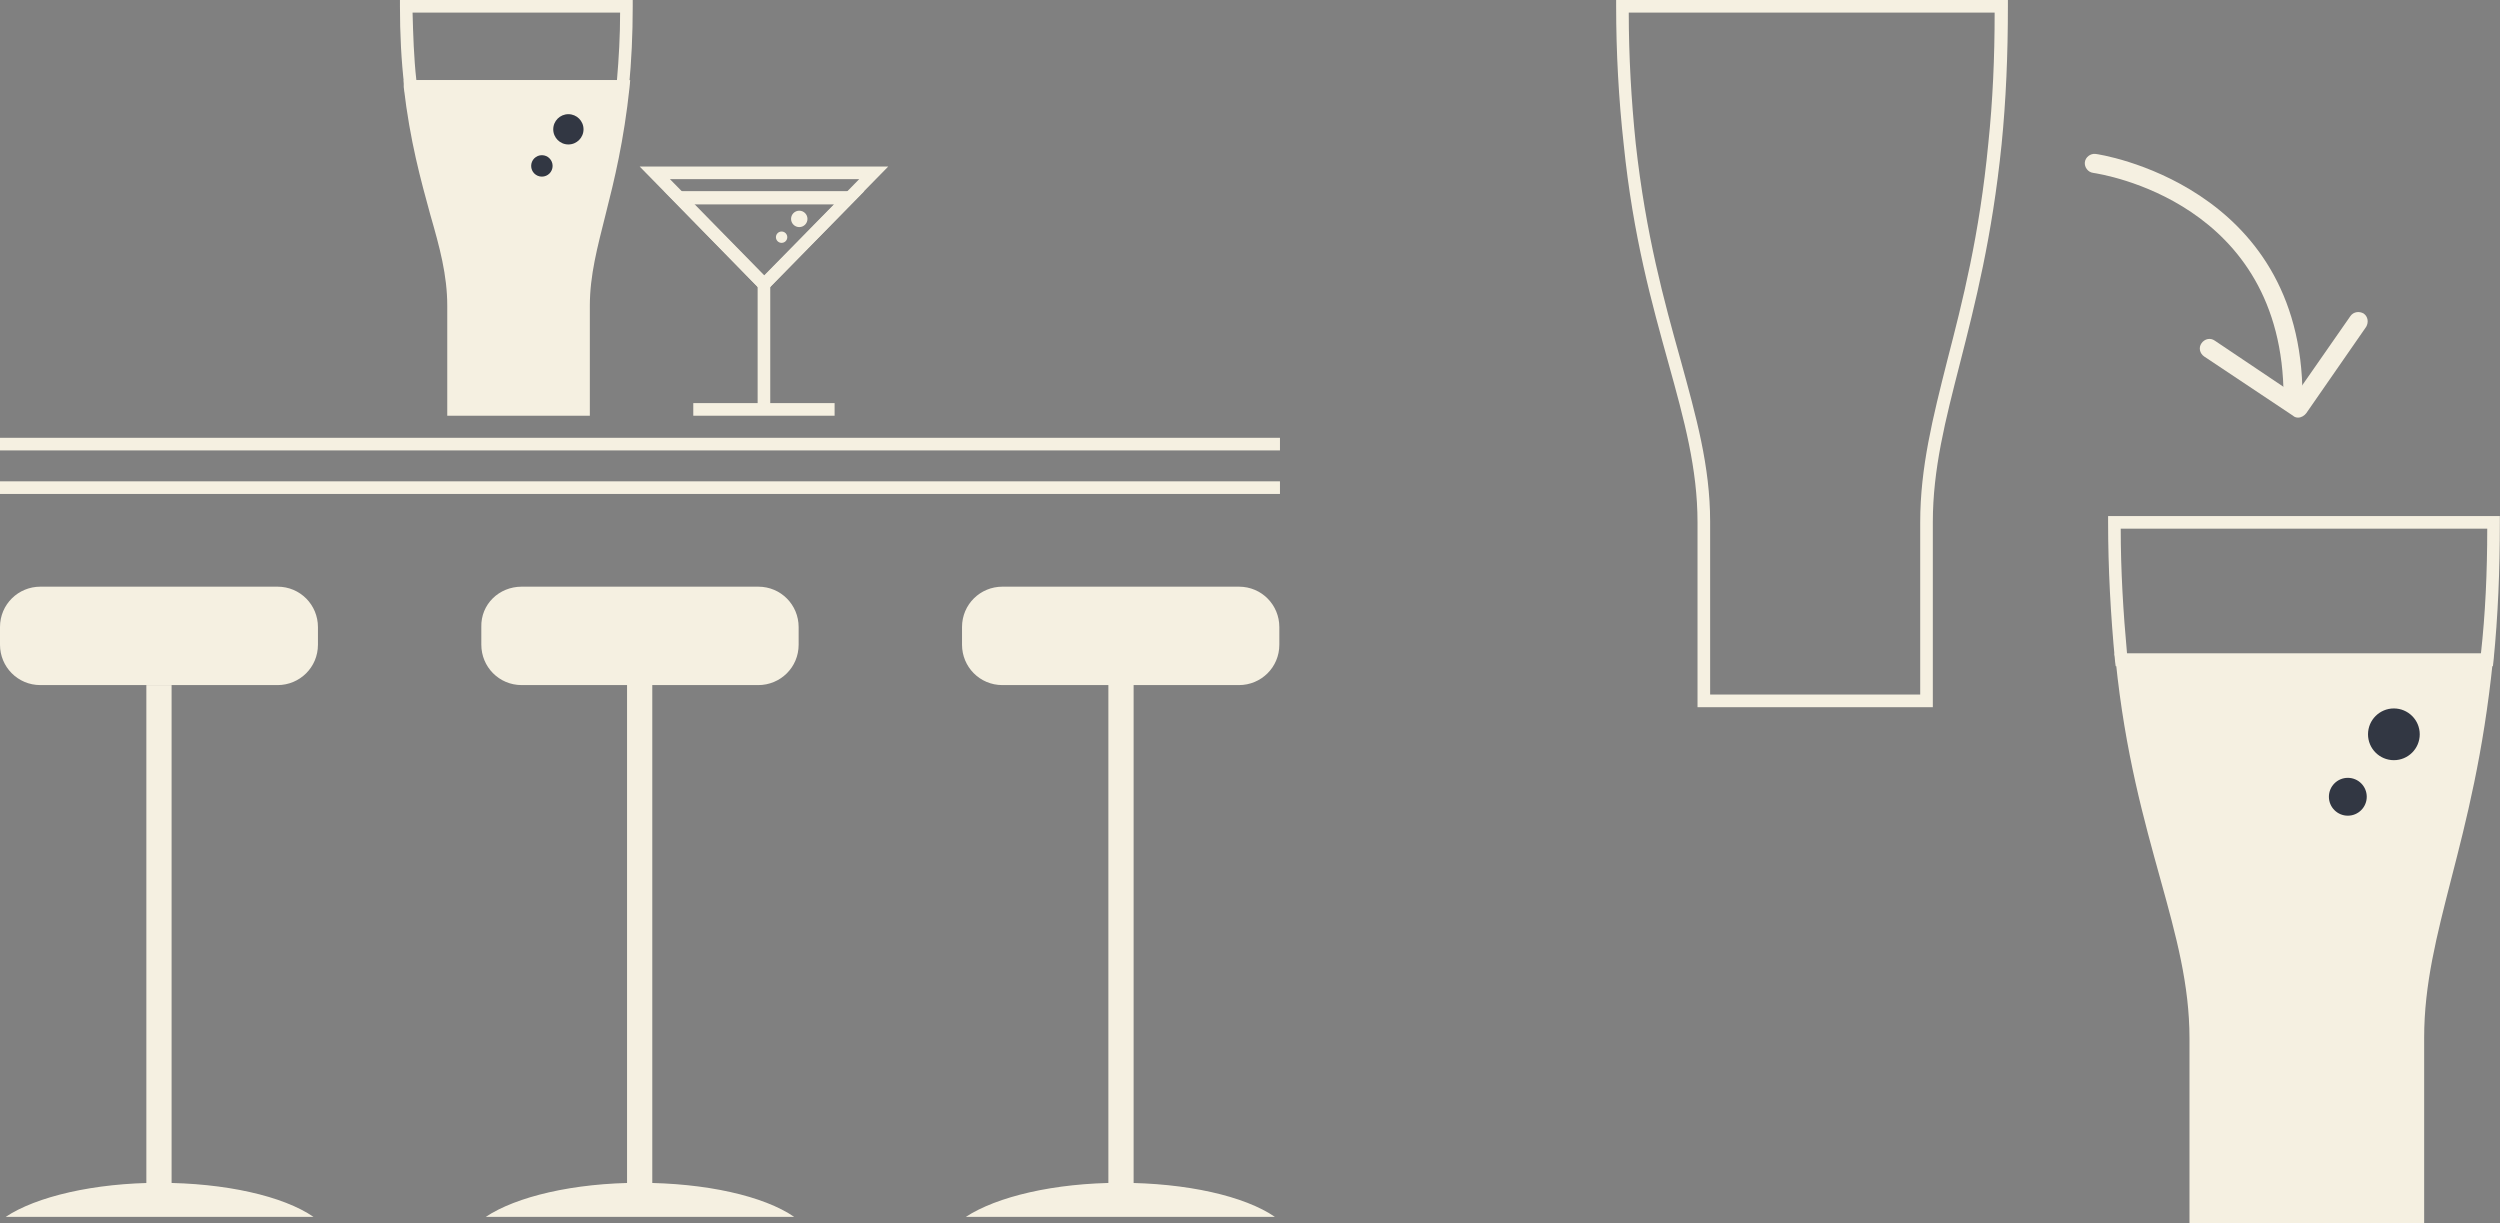 <?xml version="1.0" encoding="utf-8"?>
<!-- Generator: Adobe Illustrator 26.3.1, SVG Export Plug-In . SVG Version: 6.00 Build 0)  -->
<svg version="1.1" id="レイヤー_1" xmlns="http://www.w3.org/2000/svg" xmlns:xlink="http://www.w3.org/1999/xlink" x="0px"
	 y="0px" viewBox="0 0 396.3 193.9" style="enable-background:new 0 0 396.3 193.9;" xml:space="preserve">
<rect x="0" y="0" width="396.3" height="193.9" fill="#808080" stroke="none"/>
<style type="text/css">
	.st0{fill:#F5F0E1;}
	.st1{fill:#323743;}
</style>
<g id="グループ_6431" transform="translate(-165 -5630.294)">
	<g id="グループ_6279" transform="translate(165 5631.294)">
		<rect x="109.9" y="62.9" class="st0" width="22.4" height="2"/>
		<path class="st0" d="M99.6,13.7H64.2l-0.1-0.9C63.6,8.6,63.4,4.3,63.4,0l0-1h36.9v1c0,4.5-0.2,8.7-0.6,12.8L99.6,13.7z M66,11.7
			h31.8c0.3-3.5,0.5-7,0.5-10.7H65.4C65.5,4.6,65.6,8.1,66,11.7z"/>
		<g>
			<path id="パス_9569_00000059290089827336186940000006393228460304151684_" class="st0" d="M65.1,12.7
				c1.8,16.8,6.8,24.8,6.8,34.8v16.4h20.5V47.5c0-10,4.6-18,6.3-34.8H65.1z"/>
			<path class="st0" d="M93.4,64.9H70.9V47.5c0-4.9-1.2-9.3-2.7-14.5c-1.5-5.5-3.2-11.6-4.2-20.2L64,11.7h35.9l-0.1,1.1
				c-0.9,8.5-2.4,14.7-3.8,20.2c-1.3,5.2-2.5,9.6-2.5,14.5V64.9z M72.9,62.9h18.5V47.5c0-5.1,1.2-9.7,2.5-15
				c1.3-5.1,2.8-11,3.7-18.8H66.2c0.9,7.8,2.5,13.6,4,18.8c1.5,5.3,2.7,9.9,2.7,15V62.9z"/>
		</g>
		<circle id="楕円形_187" class="st1" cx="90.1" cy="19.5" r="2.4"/>
		<circle id="楕円形_188" class="st1" cx="85.9" cy="25.3" r="1.7"/>
		<path class="st0" d="M121.1,45.5l-19.7-20.1h39.4L121.1,45.5z M106.2,27.4l15,15.3l15-15.3H106.2z"/>
		<path class="st0" d="M121.1,45.5l-15.8-16.2H137L121.1,45.5z M110,31.4l11.1,11.3l11.1-11.3H110z"/>
		<rect x="120.1" y="44.1" class="st0" width="2" height="19.8"/>
		<circle id="楕円形_189" class="st0" cx="126.7" cy="33.7" r="1.3"/>
		<circle id="楕円形_190" class="st0" cx="123.9" cy="36.6" r="0.9"/>
		<rect y="68.4" class="st0" width="202.9" height="2"/>
		<rect y="75.3" class="st0" width="202.9" height="2"/>
		<path id="長方形_2088" class="st0" d="M82.7,92h37.5c3.6,0,6.4,2.9,6.4,6.4v2.8c0,3.6-2.9,6.4-6.4,6.4H82.7
			c-3.6,0-6.4-2.9-6.4-6.4v-2.8C76.2,94.8,79.1,92,82.7,92z"/>
		<path id="長方形_2089" class="st0" d="M6.4,92H44c3.6,0,6.4,2.9,6.4,6.4v2.8c0,3.6-2.9,6.4-6.4,6.4H6.4c-3.6,0-6.4-2.9-6.4-6.4
			v-2.8C0,94.8,2.9,92,6.4,92z"/>
		<path id="長方形_2090" class="st0" d="M158.9,92h37.5c3.6,0,6.4,2.9,6.4,6.4v2.8c0,3.6-2.9,6.4-6.4,6.4h-37.5
			c-3.6,0-6.4-2.9-6.4-6.4v-2.8C152.5,94.8,155.4,92,158.9,92z"/>
		<rect x="99.4" y="99.8" class="st0" width="4" height="88.6"/>
		<path id="パス_9572" class="st0" d="M125.9,191.9c-4.8-3.3-14-5.4-24.5-5.4s-19.6,2.2-24.4,5.4H125.9z"/>
		<rect x="23.2" y="107.6" class="st0" width="4" height="80.7"/>
		<path id="パス_9573" class="st0" d="M49.7,191.9c-4.8-3.3-14-5.4-24.4-5.4s-19.6,2.2-24.4,5.4H49.7z"/>
		<rect x="175.7" y="99.8" class="st0" width="4" height="88.6"/>
		<path id="パス_9574" class="st0" d="M202.1,191.9c-4.8-3.3-14-5.4-24.5-5.4s-19.6,2.2-24.5,5.4H202.1z"/>
	</g>
	<g id="グループ_6280" transform="translate(422.191 5631.294)">
		<path class="st0" d="M49.2,111.1H11.9V81.8c0-8.5-2.1-16.2-4.6-25.2c-2.6-9.4-5.6-20-7.1-34.7C-0.6,14.7-1,7.3-1,0l0-1h62.1v1
			c0,7.7-0.3,14.9-1,21.9c-1.5,14.7-4.2,25.3-6.6,34.7c-2.3,9-4.3,16.7-4.3,25.2V111.1z M13.9,109.1h33.3V81.8
			c0-8.7,2-16.6,4.3-25.7c2.4-9.3,5.1-19.8,6.5-34.4c0.7-6.7,1-13.5,1-20.7H1c0,6.9,0.4,13.9,1.1,20.7c1.6,14.5,4.5,25,7.1,34.3
			c2.5,9.1,4.7,16.9,4.7,25.7V109.1z"/>
		<g id="グループ_6278" transform="translate(77.986 81.803)">
			<path class="st0" d="M60,22.8H0.2L0.1,22C-0.6,14.7-1,7.3-1,0l0-1h62.1v1c0,7.7-0.3,14.9-1,21.9L60,22.8z M2,20.8h56.1
				C58.8,14.5,59.1,8,59.1,1H1C1,7.6,1.4,14.3,2,20.8z"/>
			<g>
				<path id="パス_9567_00000030482566564447874230000010661799001465549501_" class="st0" d="M1.1,21.8
					c3.1,29,11.8,42.6,11.8,59.9v28.3h35.3V81.8c0-17.3,7.9-30.9,10.8-59.9H1.1z"/>
				<path class="st0" d="M49.2,111.1H11.9V81.8c0-8.5-2.1-16.2-4.6-25.2c-2.6-9.4-5.6-20-7.1-34.7L0,20.8h60.1l-0.1,1.1
					c-1.5,14.7-4.2,25.3-6.6,34.6c-2.3,9-4.3,16.7-4.3,25.2V111.1z M13.9,109.1h33.3V81.8c0-8.7,2-16.6,4.3-25.7
					c2.3-9.1,4.9-19.3,6.4-33.3H2.2c1.6,13.9,4.4,24.2,7,33.2c2.5,9.1,4.7,17,4.7,25.7V109.1z"/>
			</g>
			<circle id="楕円形_185" class="st1" cx="44.3" cy="33.6" r="4.1"/>
			<circle id="楕円形_186" class="st1" cx="37" cy="43.5" r="3"/>
		</g>
		<path class="st0" d="M106.3,63.5c-0.8,0-1.5-0.7-1.5-1.5c0-31.1-29-35.4-30.2-35.6c-0.8-0.1-1.4-0.9-1.3-1.7
			c0.1-0.8,0.9-1.4,1.7-1.3c0.3,0,32.8,4.8,32.8,38.5C107.8,62.9,107.1,63.5,106.3,63.5z"/>
		<path class="st0" d="M107.1,65.2c-0.3,0-0.6-0.1-0.8-0.3l-14.1-9.4c-0.7-0.5-0.9-1.4-0.4-2.1c0.5-0.7,1.4-0.9,2.1-0.4l12.8,8.6
			l8.7-12.5c0.5-0.7,1.4-0.8,2.1-0.4c0.7,0.5,0.8,1.4,0.4,2.1l-9.5,13.7C108.1,64.9,107.6,65.2,107.1,65.2z"/>
	</g>
</g>
</svg>
